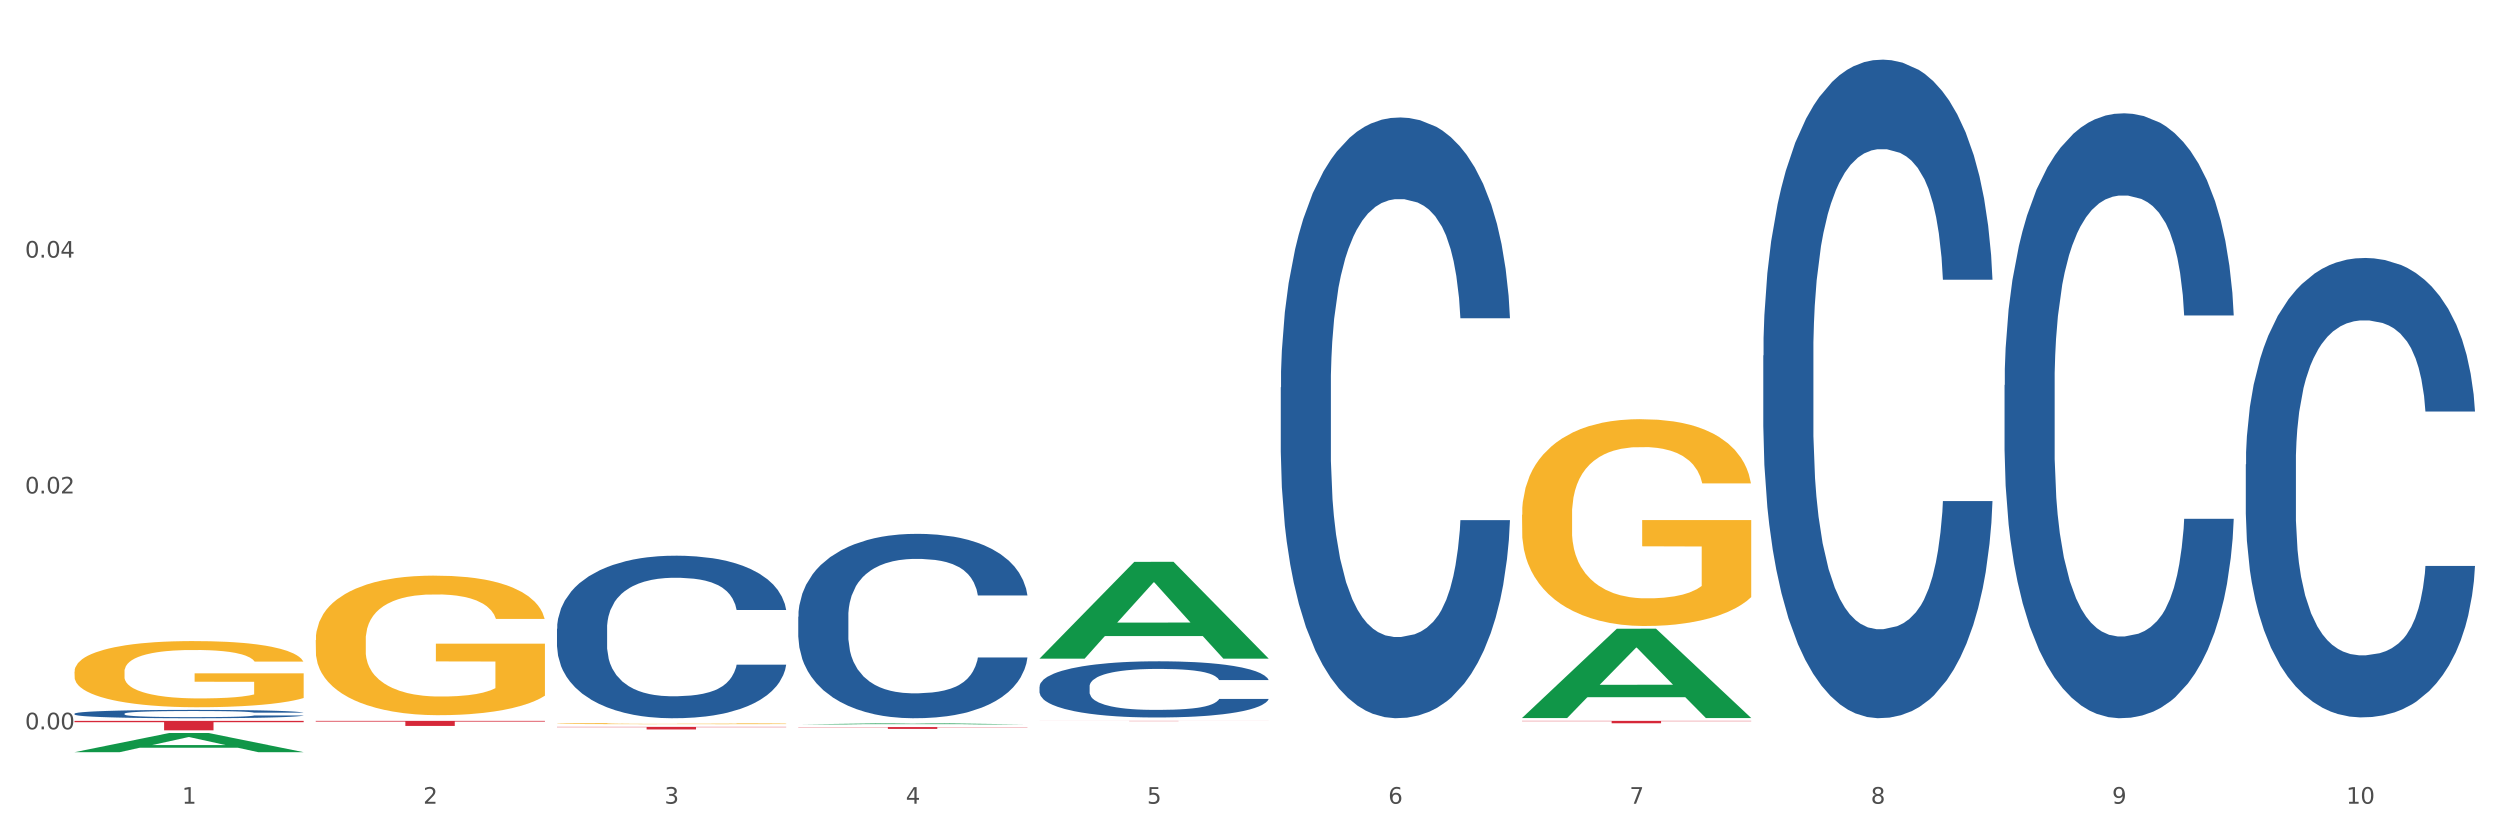 <?xml version="1.0" encoding="utf-8" standalone="no"?>
<!DOCTYPE svg PUBLIC "-//W3C//DTD SVG 1.1//EN"
  "http://www.w3.org/Graphics/SVG/1.1/DTD/svg11.dtd">
<svg xmlns:xlink="http://www.w3.org/1999/xlink" width="1080pt" height="360pt" viewBox="0 0 1080 360" xmlns="http://www.w3.org/2000/svg" version="1.1">
 <rect x="0" y="0" width="1080" height="360" fill="#333333" stroke="none"/>
 <defs>
  <style type="text/css">*{stroke-linejoin: round; stroke-linecap: butt}</style>
 </defs>
 <g id="figure_1">
  <g id="patch_1">
   <path d="M 0 360 
L 1080 360 
L 1080 0 
L 0 0 
z
" style="fill: #ffffff; stroke: #ffffff; stroke-linejoin: miter"/>
  </g>
  <g id="axes_1">
   <g id="matplotlib.axis_1">
    <g id="xtick_1">
     <g id="text_1">
      <!-- 1 -->
      <g style="fill: #4d4d4d" transform="translate(78.627 347.204) scale(0.096 -0.096)">
       <defs>
        <path id="DejaVuSans-31" d="M 794 531 
L 1825 531 
L 1825 4091 
L 703 3866 
L 703 4441 
L 1819 4666 
L 2450 4666 
L 2450 531 
L 3481 531 
L 3481 0 
L 794 0 
L 794 531 
z
" transform="scale(0.016)"/>
       </defs>
       <use xlink:href="#DejaVuSans-31"/>
      </g>
     </g>
    </g>
    <g id="xtick_2">
     <g id="text_2">
      <!-- 2 -->
      <g style="fill: #4d4d4d" transform="translate(182.851 347.204) scale(0.096 -0.096)">
       <defs>
        <path id="DejaVuSans-32" d="M 1228 531 
L 3431 531 
L 3431 0 
L 469 0 
L 469 531 
Q 828 903 1448 1529 
Q 2069 2156 2228 2338 
Q 2531 2678 2651 2914 
Q 2772 3150 2772 3378 
Q 2772 3750 2511 3984 
Q 2250 4219 1831 4219 
Q 1534 4219 1204 4116 
Q 875 4013 500 3803 
L 500 4441 
Q 881 4594 1212 4672 
Q 1544 4750 1819 4750 
Q 2544 4750 2975 4387 
Q 3406 4025 3406 3419 
Q 3406 3131 3298 2873 
Q 3191 2616 2906 2266 
Q 2828 2175 2409 1742 
Q 1991 1309 1228 531 
z
" transform="scale(0.016)"/>
       </defs>
       <use xlink:href="#DejaVuSans-32"/>
      </g>
     </g>
    </g>
    <g id="xtick_3">
     <g id="text_3">
      <!-- 3 -->
      <g style="fill: #4d4d4d" transform="translate(287.074 347.204) scale(0.096 -0.096)">
       <defs>
        <path id="DejaVuSans-33" d="M 2597 2516 
Q 3050 2419 3304 2112 
Q 3559 1806 3559 1356 
Q 3559 666 3084 287 
Q 2609 -91 1734 -91 
Q 1441 -91 1130 -33 
Q 819 25 488 141 
L 488 750 
Q 750 597 1062 519 
Q 1375 441 1716 441 
Q 2309 441 2620 675 
Q 2931 909 2931 1356 
Q 2931 1769 2642 2001 
Q 2353 2234 1838 2234 
L 1294 2234 
L 1294 2753 
L 1863 2753 
Q 2328 2753 2575 2939 
Q 2822 3125 2822 3475 
Q 2822 3834 2567 4026 
Q 2313 4219 1838 4219 
Q 1578 4219 1281 4162 
Q 984 4106 628 3988 
L 628 4550 
Q 988 4650 1302 4700 
Q 1616 4750 1894 4750 
Q 2613 4750 3031 4423 
Q 3450 4097 3450 3541 
Q 3450 3153 3228 2886 
Q 3006 2619 2597 2516 
z
" transform="scale(0.016)"/>
       </defs>
       <use xlink:href="#DejaVuSans-33"/>
      </g>
     </g>
    </g>
    <g id="xtick_4">
     <g id="text_4">
      <!-- 4 -->
      <g style="fill: #4d4d4d" transform="translate(391.298 347.204) scale(0.096 -0.096)">
       <defs>
        <path id="DejaVuSans-34" d="M 2419 4116 
L 825 1625 
L 2419 1625 
L 2419 4116 
z
M 2253 4666 
L 3047 4666 
L 3047 1625 
L 3713 1625 
L 3713 1100 
L 3047 1100 
L 3047 0 
L 2419 0 
L 2419 1100 
L 313 1100 
L 313 1709 
L 2253 4666 
z
" transform="scale(0.016)"/>
       </defs>
       <use xlink:href="#DejaVuSans-34"/>
      </g>
     </g>
    </g>
    <g id="xtick_5">
     <g id="text_5">
      <!-- 5 -->
      <g style="fill: #4d4d4d" transform="translate(495.522 347.204) scale(0.096 -0.096)">
       <defs>
        <path id="DejaVuSans-35" d="M 691 4666 
L 3169 4666 
L 3169 4134 
L 1269 4134 
L 1269 2991 
Q 1406 3038 1543 3061 
Q 1681 3084 1819 3084 
Q 2600 3084 3056 2656 
Q 3513 2228 3513 1497 
Q 3513 744 3044 326 
Q 2575 -91 1722 -91 
Q 1428 -91 1123 -41 
Q 819 9 494 109 
L 494 744 
Q 775 591 1075 516 
Q 1375 441 1709 441 
Q 2250 441 2565 725 
Q 2881 1009 2881 1497 
Q 2881 1984 2565 2268 
Q 2250 2553 1709 2553 
Q 1456 2553 1204 2497 
Q 953 2441 691 2322 
L 691 4666 
z
" transform="scale(0.016)"/>
       </defs>
       <use xlink:href="#DejaVuSans-35"/>
      </g>
     </g>
    </g>
    <g id="xtick_6">
     <g id="text_6">
      <!-- 6 -->
      <g style="fill: #4d4d4d" transform="translate(599.745 347.204) scale(0.096 -0.096)">
       <defs>
        <path id="DejaVuSans-36" d="M 2113 2584 
Q 1688 2584 1439 2293 
Q 1191 2003 1191 1497 
Q 1191 994 1439 701 
Q 1688 409 2113 409 
Q 2538 409 2786 701 
Q 3034 994 3034 1497 
Q 3034 2003 2786 2293 
Q 2538 2584 2113 2584 
z
M 3366 4563 
L 3366 3988 
Q 3128 4100 2886 4159 
Q 2644 4219 2406 4219 
Q 1781 4219 1451 3797 
Q 1122 3375 1075 2522 
Q 1259 2794 1537 2939 
Q 1816 3084 2150 3084 
Q 2853 3084 3261 2657 
Q 3669 2231 3669 1497 
Q 3669 778 3244 343 
Q 2819 -91 2113 -91 
Q 1303 -91 875 529 
Q 447 1150 447 2328 
Q 447 3434 972 4092 
Q 1497 4750 2381 4750 
Q 2619 4750 2861 4703 
Q 3103 4656 3366 4563 
z
" transform="scale(0.016)"/>
       </defs>
       <use xlink:href="#DejaVuSans-36"/>
      </g>
     </g>
    </g>
    <g id="xtick_7">
     <g id="text_7">
      <!-- 7 -->
      <g style="fill: #4d4d4d" transform="translate(703.969 347.204) scale(0.096 -0.096)">
       <defs>
        <path id="DejaVuSans-37" d="M 525 4666 
L 3525 4666 
L 3525 4397 
L 1831 0 
L 1172 0 
L 2766 4134 
L 525 4134 
L 525 4666 
z
" transform="scale(0.016)"/>
       </defs>
       <use xlink:href="#DejaVuSans-37"/>
      </g>
     </g>
    </g>
    <g id="xtick_8">
     <g id="text_8">
      <!-- 8 -->
      <g style="fill: #4d4d4d" transform="translate(808.193 347.204) scale(0.096 -0.096)">
       <defs>
        <path id="DejaVuSans-38" d="M 2034 2216 
Q 1584 2216 1326 1975 
Q 1069 1734 1069 1313 
Q 1069 891 1326 650 
Q 1584 409 2034 409 
Q 2484 409 2743 651 
Q 3003 894 3003 1313 
Q 3003 1734 2745 1975 
Q 2488 2216 2034 2216 
z
M 1403 2484 
Q 997 2584 770 2862 
Q 544 3141 544 3541 
Q 544 4100 942 4425 
Q 1341 4750 2034 4750 
Q 2731 4750 3128 4425 
Q 3525 4100 3525 3541 
Q 3525 3141 3298 2862 
Q 3072 2584 2669 2484 
Q 3125 2378 3379 2068 
Q 3634 1759 3634 1313 
Q 3634 634 3220 271 
Q 2806 -91 2034 -91 
Q 1263 -91 848 271 
Q 434 634 434 1313 
Q 434 1759 690 2068 
Q 947 2378 1403 2484 
z
M 1172 3481 
Q 1172 3119 1398 2916 
Q 1625 2713 2034 2713 
Q 2441 2713 2670 2916 
Q 2900 3119 2900 3481 
Q 2900 3844 2670 4047 
Q 2441 4250 2034 4250 
Q 1625 4250 1398 4047 
Q 1172 3844 1172 3481 
z
" transform="scale(0.016)"/>
       </defs>
       <use xlink:href="#DejaVuSans-38"/>
      </g>
     </g>
    </g>
    <g id="xtick_9">
     <g id="text_9">
      <!-- 9 -->
      <g style="fill: #4d4d4d" transform="translate(912.416 347.204) scale(0.096 -0.096)">
       <defs>
        <path id="DejaVuSans-39" d="M 703 97 
L 703 672 
Q 941 559 1184 500 
Q 1428 441 1663 441 
Q 2288 441 2617 861 
Q 2947 1281 2994 2138 
Q 2813 1869 2534 1725 
Q 2256 1581 1919 1581 
Q 1219 1581 811 2004 
Q 403 2428 403 3163 
Q 403 3881 828 4315 
Q 1253 4750 1959 4750 
Q 2769 4750 3195 4129 
Q 3622 3509 3622 2328 
Q 3622 1225 3098 567 
Q 2575 -91 1691 -91 
Q 1453 -91 1209 -44 
Q 966 3 703 97 
z
M 1959 2075 
Q 2384 2075 2632 2365 
Q 2881 2656 2881 3163 
Q 2881 3666 2632 3958 
Q 2384 4250 1959 4250 
Q 1534 4250 1286 3958 
Q 1038 3666 1038 3163 
Q 1038 2656 1286 2365 
Q 1534 2075 1959 2075 
z
" transform="scale(0.016)"/>
       </defs>
       <use xlink:href="#DejaVuSans-39"/>
      </g>
     </g>
    </g>
    <g id="xtick_10">
     <g id="text_10">
      <!-- 10 -->
      <g style="fill: #4d4d4d" transform="translate(1013.586 347.204) scale(0.096 -0.096)">
       <defs>
        <path id="DejaVuSans-30" d="M 2034 4250 
Q 1547 4250 1301 3770 
Q 1056 3291 1056 2328 
Q 1056 1369 1301 889 
Q 1547 409 2034 409 
Q 2525 409 2770 889 
Q 3016 1369 3016 2328 
Q 3016 3291 2770 3770 
Q 2525 4250 2034 4250 
z
M 2034 4750 
Q 2819 4750 3233 4129 
Q 3647 3509 3647 2328 
Q 3647 1150 3233 529 
Q 2819 -91 2034 -91 
Q 1250 -91 836 529 
Q 422 1150 422 2328 
Q 422 3509 836 4129 
Q 1250 4750 2034 4750 
z
" transform="scale(0.016)"/>
       </defs>
       <use xlink:href="#DejaVuSans-31"/>
       <use xlink:href="#DejaVuSans-30" transform="translate(63.623 0)"/>
      </g>
     </g>
    </g>
    <g id="xtick_11"/>
    <g id="xtick_12"/>
    <g id="xtick_13"/>
    <g id="xtick_14"/>
    <g id="xtick_15"/>
    <g id="xtick_16"/>
    <g id="xtick_17"/>
    <g id="xtick_18"/>
    <g id="xtick_19"/>
   </g>
   <g id="matplotlib.axis_2">
    <g id="ytick_1">
     <g id="text_11">
      <!-- 0.00 -->
      <g style="fill: #4d4d4d" transform="translate(10.8 315.075) scale(0.096 -0.096)">
       <defs>
        <path id="DejaVuSans-2e" d="M 684 794 
L 1344 794 
L 1344 0 
L 684 0 
L 684 794 
z
" transform="scale(0.016)"/>
       </defs>
       <use xlink:href="#DejaVuSans-30"/>
       <use xlink:href="#DejaVuSans-2e" transform="translate(63.623 0)"/>
       <use xlink:href="#DejaVuSans-30" transform="translate(95.41 0)"/>
       <use xlink:href="#DejaVuSans-30" transform="translate(159.033 0)"/>
      </g>
     </g>
    </g>
    <g id="ytick_2">
     <g id="text_12">
      <!-- 0.02 -->
      <g style="fill: #4d4d4d" transform="translate(10.8 213.186) scale(0.096 -0.096)">
       <use xlink:href="#DejaVuSans-30"/>
       <use xlink:href="#DejaVuSans-2e" transform="translate(63.623 0)"/>
       <use xlink:href="#DejaVuSans-30" transform="translate(95.41 0)"/>
       <use xlink:href="#DejaVuSans-32" transform="translate(159.033 0)"/>
      </g>
     </g>
    </g>
    <g id="ytick_3">
     <g id="text_13">
      <!-- 0.04 -->
      <g style="fill: #4d4d4d" transform="translate(10.8 111.297) scale(0.096 -0.096)">
       <use xlink:href="#DejaVuSans-30"/>
       <use xlink:href="#DejaVuSans-2e" transform="translate(63.623 0)"/>
       <use xlink:href="#DejaVuSans-30" transform="translate(95.41 0)"/>
       <use xlink:href="#DejaVuSans-34" transform="translate(159.033 0)"/>
      </g>
     </g>
    </g>
    <g id="ytick_4"/>
    <g id="ytick_5"/>
    <g id="ytick_6"/>
   </g>
   <g id="PolyCollection_1">
    <path d="M 32.175 324.934 
L 32.277 324.926 
L 73.107 316.656 
L 90.051 316.648 
L 131.187 324.95 
L 111.589 324.95 
L 102.709 323.016 
L 60.552 323.016 
L 60.246 323.048 
L 51.671 324.95 
L 32.175 324.95 
L 32.175 324.934 
L 65.86 321.863 
L 97.401 321.855 
L 81.783 318.418 
L 81.579 318.402 
L 81.375 318.425 
L 65.758 321.855 
L 65.86 321.863 
L 32.175 324.934 
z
" clip-path="url(#p3a2994f475)" style="fill: #109648"/>
    <path d="M 657.517 311.427 
L 756.529 311.427 
L 756.529 311.569 
L 717.581 311.57 
L 717.581 312.446 
L 696.23 312.446 
L 696.23 311.57 
L 657.517 311.569 
L 657.517 311.428 
L 657.517 311.427 
z
" clip-path="url(#p3a2994f475)" style="fill: #d62839"/>
    <path d="M 449.069 311.427 
L 548.082 311.427 
L 548.082 311.442 
L 509.134 311.442 
L 509.134 311.533 
L 487.783 311.533 
L 487.783 311.442 
L 449.069 311.442 
L 449.069 311.428 
L 449.069 311.427 
z
" clip-path="url(#p3a2994f475)" style="fill: #d62839"/>
    <path d="M 344.846 314.095 
L 443.858 314.095 
L 443.858 314.205 
L 404.91 314.205 
L 404.91 314.885 
L 383.559 314.885 
L 383.559 314.205 
L 344.846 314.205 
L 344.846 314.096 
L 344.846 314.095 
z
" clip-path="url(#p3a2994f475)" style="fill: #d62839"/>
    <path d="M 240.622 313.993 
L 339.635 313.993 
L 339.635 314.152 
L 300.687 314.153 
L 300.687 315.138 
L 279.336 315.138 
L 279.336 314.153 
L 240.622 314.152 
L 240.622 313.994 
L 240.622 313.993 
z
" clip-path="url(#p3a2994f475)" style="fill: #d62839"/>
    <path d="M 136.399 311.427 
L 235.411 311.427 
L 235.411 311.732 
L 196.463 311.734 
L 196.463 313.617 
L 175.112 313.617 
L 175.112 311.734 
L 136.399 311.732 
L 136.399 311.43 
L 136.399 311.427 
z
" clip-path="url(#p3a2994f475)" style="fill: #d62839"/>
    <path d="M 32.175 311.427 
L 131.187 311.427 
L 131.187 311.994 
L 92.239 311.998 
L 92.239 315.506 
L 70.888 315.506 
L 70.888 311.998 
L 32.175 311.994 
L 32.175 311.431 
L 32.175 311.427 
z
" clip-path="url(#p3a2994f475)" style="fill: #d62839"/>
    <path d="M 865.964 166.367 
L 866.081 166.128 
L 866.081 159.446 
L 866.432 150.376 
L 867.719 133.67 
L 869.358 121.021 
L 872.167 106.223 
L 873.688 100.018 
L 875.678 93.097 
L 879.774 81.88 
L 884.456 72.333 
L 887.733 67.082 
L 890.19 63.741 
L 895.691 57.774 
L 898.851 55.149 
L 902.128 53.001 
L 904.937 51.569 
L 909.618 49.898 
L 913.364 49.182 
L 917.694 48.944 
L 921.322 49.182 
L 926.12 50.137 
L 933.143 53.001 
L 935.834 54.672 
L 939.463 57.536 
L 943.208 61.354 
L 946.251 65.173 
L 949.762 70.662 
L 953.39 77.822 
L 956.901 86.892 
L 959.359 95.245 
L 961.348 104.075 
L 963.104 114.815 
L 964.391 126.51 
L 964.976 136.295 
L 943.559 136.295 
L 942.974 127.465 
L 941.803 117.918 
L 940.633 111.474 
L 939.346 106.223 
L 937.356 100.257 
L 935.6 96.438 
L 932.674 91.903 
L 929.983 89.039 
L 927.759 87.369 
L 925.067 85.937 
L 919.332 84.505 
L 915.236 84.505 
L 912.661 84.982 
L 909.501 86.176 
L 906.81 87.846 
L 903.65 90.71 
L 901.192 93.813 
L 898.734 97.87 
L 897.33 100.734 
L 895.223 105.985 
L 893.819 110.281 
L 891.946 117.679 
L 890.893 122.93 
L 889.02 136.534 
L 888.201 146.558 
L 887.85 153.479 
L 887.616 161.116 
L 887.616 198.348 
L 888.318 215.055 
L 888.903 222.215 
L 889.839 230.329 
L 891.595 240.83 
L 894.17 251.093 
L 896.861 258.492 
L 899.085 263.026 
L 901.192 266.368 
L 903.298 268.993 
L 905.873 271.38 
L 907.98 272.812 
L 911.14 274.244 
L 914.885 274.96 
L 917.811 274.96 
L 923.78 273.766 
L 926.472 272.573 
L 929.046 270.902 
L 931.855 268.277 
L 934.079 265.413 
L 935.366 263.265 
L 937.473 258.73 
L 939.111 253.957 
L 940.516 248.468 
L 941.452 243.694 
L 942.505 236.534 
L 943.325 228.42 
L 943.559 224.124 
L 964.976 224.124 
L 964.508 232.716 
L 963.689 241.069 
L 962.05 252.286 
L 960.763 258.73 
L 958.773 266.606 
L 956.667 273.289 
L 953.741 280.688 
L 951.049 286.177 
L 948.24 290.95 
L 945.197 295.246 
L 939.697 301.213 
L 937.707 302.883 
L 933.494 305.747 
L 930.217 307.418 
L 925.418 309.089 
L 920.503 310.043 
L 915.353 310.282 
L 910.789 309.805 
L 905.756 308.373 
L 902.596 306.941 
L 899.085 304.793 
L 894.989 301.451 
L 891.127 297.394 
L 887.499 292.621 
L 884.105 287.131 
L 880.945 280.926 
L 876.848 270.664 
L 873.805 260.64 
L 871.582 251.332 
L 870.06 243.456 
L 868.539 233.432 
L 867.719 226.511 
L 866.432 209.804 
L 865.964 194.291 
L 865.964 166.367 
z
" clip-path="url(#p3a2994f475)" style="fill: #255c99"/>
    <path d="M 761.74 153.594 
L 761.857 153.335 
L 761.857 146.059 
L 762.208 136.186 
L 763.496 117.998 
L 765.134 104.227 
L 767.943 88.118 
L 769.465 81.363 
L 771.454 73.828 
L 775.551 61.616 
L 780.232 51.223 
L 783.509 45.506 
L 785.967 41.869 
L 791.467 35.373 
L 794.627 32.515 
L 797.904 30.177 
L 800.713 28.618 
L 805.395 26.799 
L 809.14 26.019 
L 813.47 25.759 
L 817.098 26.019 
L 821.897 27.059 
L 828.919 30.177 
L 831.611 31.995 
L 835.239 35.113 
L 838.984 39.271 
L 842.027 43.428 
L 845.538 49.404 
L 849.166 57.199 
L 852.677 67.072 
L 855.135 76.166 
L 857.125 85.78 
L 858.88 97.472 
L 860.168 110.203 
L 860.753 120.856 
L 839.335 120.856 
L 838.75 111.243 
L 837.58 100.85 
L 836.409 93.834 
L 835.122 88.118 
L 833.132 81.622 
L 831.377 77.465 
L 828.451 72.528 
L 825.759 69.41 
L 823.535 67.592 
L 820.843 66.033 
L 815.109 64.474 
L 811.012 64.474 
L 808.438 64.993 
L 805.278 66.293 
L 802.586 68.111 
L 799.426 71.229 
L 796.968 74.607 
L 794.51 79.024 
L 793.106 82.142 
L 790.999 87.858 
L 789.595 92.535 
L 787.722 100.59 
L 786.669 106.306 
L 784.796 121.116 
L 783.977 132.029 
L 783.626 139.564 
L 783.392 147.878 
L 783.392 188.411 
L 784.094 206.599 
L 784.679 214.394 
L 785.616 223.228 
L 787.371 234.661 
L 789.946 245.833 
L 792.638 253.888 
L 794.862 258.824 
L 796.968 262.462 
L 799.075 265.32 
L 801.65 267.918 
L 803.756 269.477 
L 806.916 271.036 
L 810.661 271.816 
L 813.587 271.816 
L 819.556 270.517 
L 822.248 269.218 
L 824.823 267.399 
L 827.632 264.541 
L 829.855 261.423 
L 831.143 259.084 
L 833.249 254.148 
L 834.888 248.951 
L 836.292 242.975 
L 837.229 237.778 
L 838.282 229.984 
L 839.101 221.15 
L 839.335 216.473 
L 860.753 216.473 
L 860.285 225.826 
L 859.465 234.92 
L 857.827 247.132 
L 856.539 254.148 
L 854.55 262.722 
L 852.443 269.997 
L 849.517 278.052 
L 846.825 284.028 
L 844.017 289.224 
L 840.974 293.901 
L 835.473 300.397 
L 833.483 302.216 
L 829.27 305.333 
L 825.993 307.152 
L 821.195 308.971 
L 816.279 310.01 
L 811.13 310.27 
L 806.565 309.751 
L 801.533 308.192 
L 798.373 306.633 
L 794.862 304.294 
L 790.765 300.657 
L 786.903 296.24 
L 783.275 291.043 
L 779.881 285.067 
L 776.721 278.311 
L 772.625 267.139 
L 769.582 256.226 
L 767.358 246.093 
L 765.837 237.519 
L 764.315 226.606 
L 763.496 219.071 
L 762.208 200.883 
L 761.74 183.994 
L 761.74 153.594 
z
" clip-path="url(#p3a2994f475)" style="fill: #255c99"/>
    <path d="M 553.293 167.353 
L 553.41 167.116 
L 553.41 160.48 
L 553.761 151.473 
L 555.049 134.882 
L 556.687 122.32 
L 559.496 107.625 
L 561.017 101.463 
L 563.007 94.589 
L 567.103 83.449 
L 571.785 73.969 
L 575.062 68.754 
L 577.52 65.436 
L 583.02 59.511 
L 586.18 56.903 
L 589.457 54.77 
L 592.266 53.348 
L 596.948 51.689 
L 600.693 50.978 
L 605.023 50.741 
L 608.651 50.978 
L 613.45 51.926 
L 620.472 54.77 
L 623.164 56.429 
L 626.792 59.273 
L 630.537 63.066 
L 633.58 66.858 
L 637.091 72.309 
L 640.719 79.42 
L 644.23 88.427 
L 646.688 96.722 
L 648.677 105.492 
L 650.433 116.158 
L 651.72 127.771 
L 652.306 137.489 
L 630.888 137.489 
L 630.303 128.719 
L 629.132 119.239 
L 627.962 112.839 
L 626.675 107.625 
L 624.685 101.7 
L 622.929 97.907 
L 620.004 93.404 
L 617.312 90.56 
L 615.088 88.901 
L 612.396 87.479 
L 606.661 86.056 
L 602.565 86.056 
L 599.99 86.53 
L 596.83 87.716 
L 594.139 89.375 
L 590.979 92.219 
L 588.521 95.3 
L 586.063 99.329 
L 584.659 102.174 
L 582.552 107.388 
L 581.148 111.654 
L 579.275 119.002 
L 578.222 124.216 
L 576.349 137.726 
L 575.53 147.681 
L 575.179 154.554 
L 574.945 162.139 
L 574.945 199.114 
L 575.647 215.705 
L 576.232 222.815 
L 577.168 230.874 
L 578.924 241.303 
L 581.499 251.494 
L 584.191 258.842 
L 586.414 263.345 
L 588.521 266.663 
L 590.628 269.271 
L 593.202 271.641 
L 595.309 273.063 
L 598.469 274.485 
L 602.214 275.196 
L 605.14 275.196 
L 611.109 274.011 
L 613.801 272.826 
L 616.375 271.167 
L 619.184 268.56 
L 621.408 265.715 
L 622.695 263.582 
L 624.802 259.079 
L 626.441 254.338 
L 627.845 248.887 
L 628.781 244.147 
L 629.835 237.036 
L 630.654 228.978 
L 630.888 224.711 
L 652.306 224.711 
L 651.837 233.244 
L 651.018 241.54 
L 649.38 252.679 
L 648.092 259.079 
L 646.103 266.9 
L 643.996 273.537 
L 641.07 280.884 
L 638.378 286.336 
L 635.569 291.076 
L 632.526 295.342 
L 627.026 301.268 
L 625.036 302.927 
L 620.823 305.771 
L 617.546 307.43 
L 612.747 309.089 
L 607.832 310.037 
L 602.682 310.275 
L 598.118 309.8 
L 593.085 308.378 
L 589.925 306.956 
L 586.414 304.823 
L 582.318 301.505 
L 578.456 297.476 
L 574.828 292.735 
L 571.434 287.284 
L 568.274 281.121 
L 564.177 270.93 
L 561.135 260.975 
L 558.911 251.731 
L 557.389 243.91 
L 555.868 233.955 
L 555.049 227.082 
L 553.761 210.49 
L 553.293 195.084 
L 553.293 167.353 
z
" clip-path="url(#p3a2994f475)" style="fill: #255c99"/>
    <path d="M 970.188 200.621 
L 970.305 200.439 
L 970.305 195.364 
L 970.656 188.476 
L 971.943 175.787 
L 973.582 166.18 
L 976.39 154.942 
L 977.912 150.229 
L 979.902 144.972 
L 983.998 136.452 
L 988.679 129.202 
L 991.956 125.214 
L 994.414 122.676 
L 999.915 118.145 
L 1003.075 116.151 
L 1006.352 114.519 
L 1009.161 113.432 
L 1013.842 112.163 
L 1017.587 111.619 
L 1021.917 111.438 
L 1025.546 111.619 
L 1030.344 112.344 
L 1037.366 114.519 
L 1040.058 115.788 
L 1043.686 117.963 
L 1047.431 120.864 
L 1050.474 123.764 
L 1053.985 127.933 
L 1057.613 133.371 
L 1061.125 140.259 
L 1063.582 146.603 
L 1065.572 153.31 
L 1067.327 161.467 
L 1068.615 170.349 
L 1069.2 177.781 
L 1047.782 177.781 
L 1047.197 171.074 
L 1046.027 163.824 
L 1044.857 158.929 
L 1043.569 154.942 
L 1041.58 150.41 
L 1039.824 147.51 
L 1036.898 144.066 
L 1034.206 141.89 
L 1031.983 140.622 
L 1029.291 139.534 
L 1023.556 138.446 
L 1019.46 138.446 
L 1016.885 138.809 
L 1013.725 139.715 
L 1011.033 140.984 
L 1007.873 143.159 
L 1005.415 145.516 
L 1002.958 148.597 
L 1001.553 150.772 
L 999.447 154.76 
L 998.042 158.023 
L 996.17 163.642 
L 995.116 167.63 
L 993.244 177.962 
L 992.424 185.576 
L 992.073 190.832 
L 991.839 196.633 
L 991.839 224.91 
L 992.541 237.599 
L 993.127 243.037 
L 994.063 249.2 
L 995.818 257.176 
L 998.393 264.97 
L 1001.085 270.589 
L 1003.309 274.033 
L 1005.415 276.571 
L 1007.522 278.565 
L 1010.097 280.378 
L 1012.203 281.465 
L 1015.363 282.553 
L 1019.109 283.097 
L 1022.035 283.097 
L 1028.003 282.19 
L 1030.695 281.284 
L 1033.27 280.015 
L 1036.079 278.021 
L 1038.303 275.846 
L 1039.59 274.215 
L 1041.697 270.771 
L 1043.335 267.145 
L 1044.739 262.976 
L 1045.676 259.351 
L 1046.729 253.913 
L 1047.548 247.75 
L 1047.782 244.487 
L 1069.2 244.487 
L 1068.732 251.013 
L 1067.913 257.357 
L 1066.274 265.876 
L 1064.987 270.771 
L 1062.997 276.752 
L 1060.89 281.828 
L 1057.965 287.447 
L 1055.273 291.616 
L 1052.464 295.242 
L 1049.421 298.504 
L 1043.92 303.036 
L 1041.931 304.305 
L 1037.717 306.48 
L 1034.44 307.749 
L 1029.642 309.018 
L 1024.726 309.743 
L 1019.577 309.924 
L 1015.012 309.562 
L 1009.98 308.474 
L 1006.82 307.386 
L 1003.309 305.755 
L 999.212 303.217 
L 995.35 300.136 
L 991.722 296.51 
L 988.328 292.341 
L 985.168 287.628 
L 981.072 279.834 
L 978.029 272.221 
L 975.805 265.151 
L 974.284 259.17 
L 972.762 251.556 
L 971.943 246.3 
L 970.656 233.611 
L 970.188 221.829 
L 970.188 200.621 
z
" clip-path="url(#p3a2994f475)" style="fill: #255c99"/>
    <path d="M 240.622 312.603 
L 240.739 312.603 
L 240.739 312.588 
L 240.973 312.575 
L 242.142 312.543 
L 243.895 312.517 
L 245.181 312.503 
L 246.467 312.492 
L 247.987 312.481 
L 249.857 312.469 
L 253.247 312.452 
L 255.351 312.443 
L 257.923 312.434 
L 262.599 312.42 
L 265.989 312.413 
L 269.496 312.406 
L 275.224 312.399 
L 278.965 312.395 
L 282.939 312.393 
L 287.732 312.391 
L 291.356 312.391 
L 299.305 312.392 
L 306.085 312.396 
L 309.358 312.399 
L 313.566 312.404 
L 315.788 312.407 
L 319.411 312.414 
L 323.152 312.423 
L 325.724 312.43 
L 329.581 312.444 
L 332.504 312.459 
L 335.193 312.476 
L 336.595 312.489 
L 337.647 312.5 
L 338.583 312.513 
L 339.518 312.533 
L 318.476 312.533 
L 317.658 312.519 
L 316.372 312.505 
L 314.502 312.491 
L 312.865 312.483 
L 310.06 312.473 
L 307.488 312.466 
L 304.799 312.461 
L 301.526 312.457 
L 298.954 312.455 
L 295.33 312.453 
L 288.2 312.453 
L 283.407 312.457 
L 280.134 312.461 
L 278.03 312.465 
L 276.159 312.469 
L 274.055 312.475 
L 271.6 312.483 
L 269.847 312.491 
L 268.093 312.502 
L 266.69 312.512 
L 265.405 312.523 
L 264.352 312.536 
L 263.534 312.549 
L 262.833 312.565 
L 262.248 312.591 
L 262.248 312.649 
L 262.482 312.662 
L 263.067 312.679 
L 263.768 312.692 
L 264.937 312.708 
L 265.989 312.718 
L 267.976 312.733 
L 270.197 312.746 
L 271.951 312.754 
L 273.704 312.761 
L 276.744 312.77 
L 280.134 312.777 
L 283.056 312.782 
L 287.031 312.786 
L 289.719 312.788 
L 292.057 312.789 
L 297.785 312.789 
L 301.877 312.788 
L 306.436 312.785 
L 309.943 312.781 
L 312.865 312.776 
L 316.138 312.769 
L 318.242 312.761 
L 318.242 312.674 
L 292.525 312.673 
L 292.525 312.615 
L 339.635 312.615 
L 339.635 312.786 
L 337.647 312.795 
L 335.426 312.803 
L 333.088 312.81 
L 329.581 312.819 
L 325.373 312.827 
L 321.632 312.833 
L 317.658 312.838 
L 312.982 312.843 
L 306.903 312.847 
L 303.163 312.849 
L 298.487 312.85 
L 292.992 312.851 
L 288.2 312.85 
L 283.524 312.848 
L 278.614 312.844 
L 273.821 312.838 
L 270.197 312.833 
L 266.574 312.826 
L 262.716 312.817 
L 259.677 312.809 
L 257.339 312.801 
L 254.767 312.792 
L 251.961 312.779 
L 249.857 312.768 
L 247.987 312.756 
L 246 312.741 
L 244.597 312.728 
L 243.194 312.712 
L 242.376 312.699 
L 241.441 312.68 
L 240.739 312.654 
L 240.622 312.603 
z
" clip-path="url(#p3a2994f475)" style="fill: #f7b32b"/>
    <path d="M 344.846 312.951 
L 344.948 312.951 
L 385.778 312.424 
L 402.722 312.424 
L 443.858 312.952 
L 424.26 312.952 
L 415.379 312.829 
L 373.223 312.829 
L 372.916 312.831 
L 364.342 312.952 
L 344.846 312.952 
L 344.846 312.951 
L 378.53 312.756 
L 410.072 312.755 
L 394.454 312.537 
L 394.25 312.536 
L 394.046 312.537 
L 378.428 312.755 
L 378.53 312.756 
L 344.846 312.951 
z
" clip-path="url(#p3a2994f475)" style="fill: #109648"/>
    <path d="M 449.069 284.457 
L 449.172 284.418 
L 490.001 242.728 
L 506.946 242.689 
L 548.082 284.536 
L 528.484 284.536 
L 519.603 274.791 
L 477.446 274.791 
L 477.14 274.948 
L 468.566 284.536 
L 449.069 284.536 
L 449.069 284.457 
L 482.754 268.976 
L 514.295 268.937 
L 498.678 251.608 
L 498.474 251.53 
L 498.269 251.648 
L 482.652 268.937 
L 482.754 268.976 
L 449.069 284.457 
z
" clip-path="url(#p3a2994f475)" style="fill: #109648"/>
    <path d="M 657.517 310.122 
L 657.619 310.085 
L 698.449 271.62 
L 715.393 271.584 
L 756.529 310.194 
L 736.931 310.194 
L 728.05 301.203 
L 685.893 301.203 
L 685.587 301.348 
L 677.013 310.194 
L 657.517 310.194 
L 657.517 310.122 
L 691.201 295.838 
L 722.742 295.802 
L 707.125 279.814 
L 706.921 279.741 
L 706.717 279.85 
L 691.099 295.802 
L 691.201 295.838 
L 657.517 310.122 
z
" clip-path="url(#p3a2994f475)" style="fill: #109648"/>
    <path d="M 32.175 308.297 
L 32.292 308.293 
L 32.292 308.201 
L 32.643 308.076 
L 33.931 307.845 
L 35.569 307.67 
L 38.378 307.466 
L 39.899 307.38 
L 41.889 307.285 
L 45.985 307.13 
L 50.667 306.998 
L 53.944 306.925 
L 56.401 306.879 
L 61.902 306.797 
L 65.062 306.76 
L 68.339 306.731 
L 71.148 306.711 
L 75.829 306.688 
L 79.575 306.678 
L 83.905 306.675 
L 87.533 306.678 
L 92.331 306.691 
L 99.354 306.731 
L 102.045 306.754 
L 105.674 306.793 
L 109.419 306.846 
L 112.462 306.899 
L 115.973 306.975 
L 119.601 307.074 
L 123.112 307.199 
L 125.57 307.314 
L 127.559 307.436 
L 129.315 307.585 
L 130.602 307.746 
L 131.187 307.881 
L 109.77 307.881 
L 109.185 307.759 
L 108.014 307.627 
L 106.844 307.538 
L 105.557 307.466 
L 103.567 307.384 
L 101.811 307.331 
L 98.886 307.268 
L 96.194 307.229 
L 93.97 307.205 
L 91.278 307.186 
L 85.543 307.166 
L 81.447 307.166 
L 78.872 307.173 
L 75.712 307.189 
L 73.021 307.212 
L 69.861 307.252 
L 67.403 307.294 
L 64.945 307.351 
L 63.541 307.39 
L 61.434 307.463 
L 60.03 307.522 
L 58.157 307.624 
L 57.104 307.697 
L 55.231 307.885 
L 54.412 308.023 
L 54.061 308.119 
L 53.827 308.224 
L 53.827 308.739 
L 54.529 308.969 
L 55.114 309.068 
L 56.05 309.18 
L 57.806 309.325 
L 60.381 309.467 
L 63.072 309.569 
L 65.296 309.632 
L 67.403 309.678 
L 69.509 309.714 
L 72.084 309.747 
L 74.191 309.767 
L 77.351 309.787 
L 81.096 309.797 
L 84.022 309.797 
L 89.991 309.78 
L 92.683 309.764 
L 95.257 309.741 
L 98.066 309.705 
L 100.29 309.665 
L 101.577 309.635 
L 103.684 309.573 
L 105.322 309.507 
L 106.727 309.431 
L 107.663 309.365 
L 108.717 309.266 
L 109.536 309.154 
L 109.77 309.095 
L 131.187 309.095 
L 130.719 309.213 
L 129.9 309.329 
L 128.262 309.484 
L 126.974 309.573 
L 124.985 309.681 
L 122.878 309.774 
L 119.952 309.876 
L 117.26 309.952 
L 114.451 310.018 
L 111.408 310.077 
L 105.908 310.16 
L 103.918 310.183 
L 99.705 310.222 
L 96.428 310.245 
L 91.629 310.268 
L 86.714 310.282 
L 81.564 310.285 
L 77 310.278 
L 71.967 310.258 
L 68.807 310.239 
L 65.296 310.209 
L 61.2 310.163 
L 57.338 310.107 
L 53.71 310.041 
L 50.316 309.965 
L 47.156 309.879 
L 43.059 309.738 
L 40.016 309.599 
L 37.793 309.47 
L 36.271 309.362 
L 34.75 309.223 
L 33.931 309.128 
L 32.643 308.897 
L 32.175 308.683 
L 32.175 308.297 
z
" clip-path="url(#p3a2994f475)" style="fill: #255c99"/>
    <path d="M 657.517 222.372 
L 657.634 222.291 
L 657.634 219.353 
L 657.867 216.823 
L 659.036 210.702 
L 660.79 205.642 
L 662.076 202.949 
L 663.362 200.745 
L 664.881 198.542 
L 666.752 196.257 
L 670.142 192.911 
L 672.246 191.197 
L 674.818 189.401 
L 679.493 186.79 
L 682.884 185.321 
L 686.39 184.097 
L 692.118 182.628 
L 695.859 181.975 
L 699.834 181.485 
L 704.627 181.159 
L 708.25 181.077 
L 716.199 181.322 
L 722.979 182.056 
L 726.253 182.628 
L 730.461 183.607 
L 732.682 184.26 
L 736.306 185.566 
L 740.047 187.28 
L 742.618 188.749 
L 746.476 191.523 
L 749.398 194.298 
L 752.087 197.726 
L 753.49 200.092 
L 754.542 202.296 
L 755.477 204.826 
L 756.412 208.825 
L 735.371 208.825 
L 734.552 205.969 
L 733.266 203.275 
L 731.396 200.664 
L 729.76 199.032 
L 726.954 196.991 
L 724.382 195.685 
L 721.694 194.706 
L 718.42 193.89 
L 715.849 193.482 
L 712.225 193.156 
L 705.094 193.237 
L 700.301 193.89 
L 697.028 194.706 
L 694.924 195.441 
L 693.054 196.257 
L 690.949 197.399 
L 688.495 199.113 
L 686.741 200.664 
L 684.988 202.622 
L 683.585 204.581 
L 682.299 206.866 
L 681.247 209.315 
L 680.429 211.845 
L 679.727 214.946 
L 679.143 220.087 
L 679.143 231.268 
L 679.377 233.798 
L 679.961 237.144 
L 680.662 239.674 
L 681.831 242.694 
L 682.884 244.734 
L 684.871 247.672 
L 687.092 250.12 
L 688.845 251.671 
L 690.599 252.977 
L 693.638 254.772 
L 697.028 256.241 
L 699.951 257.139 
L 703.925 257.955 
L 706.614 258.281 
L 708.952 258.445 
L 714.68 258.445 
L 718.771 258.2 
L 723.33 257.628 
L 726.837 256.894 
L 729.76 255.996 
L 733.033 254.527 
L 735.137 253.14 
L 735.137 236.083 
L 709.419 236.001 
L 709.419 224.657 
L 756.529 224.657 
L 756.529 257.955 
L 754.542 259.669 
L 752.321 261.219 
L 749.983 262.607 
L 746.476 264.321 
L 742.268 265.953 
L 738.527 267.095 
L 734.552 268.075 
L 729.876 268.972 
L 723.798 269.789 
L 720.057 270.115 
L 715.381 270.36 
L 709.887 270.441 
L 705.094 270.278 
L 700.418 269.87 
L 695.508 269.136 
L 690.716 268.075 
L 687.092 267.014 
L 683.468 265.708 
L 679.61 263.994 
L 676.571 262.362 
L 674.233 260.893 
L 671.661 259.016 
L 668.856 256.568 
L 666.752 254.364 
L 664.881 252.079 
L 662.894 249.141 
L 661.491 246.611 
L 660.088 243.428 
L 659.27 241.061 
L 658.335 237.389 
L 657.634 232.247 
L 657.517 222.372 
z
" clip-path="url(#p3a2994f475)" style="fill: #f7b32b"/>
    <path d="M 344.846 266.412 
L 344.963 266.34 
L 344.963 264.302 
L 345.314 261.538 
L 346.601 256.445 
L 348.24 252.589 
L 351.049 248.078 
L 352.57 246.186 
L 354.56 244.076 
L 358.656 240.657 
L 363.338 237.746 
L 366.615 236.146 
L 369.072 235.127 
L 374.573 233.308 
L 377.733 232.508 
L 381.01 231.853 
L 383.819 231.416 
L 388.5 230.907 
L 392.245 230.689 
L 396.576 230.616 
L 400.204 230.689 
L 405.002 230.98 
L 412.025 231.853 
L 414.716 232.362 
L 418.344 233.235 
L 422.09 234.399 
L 425.133 235.564 
L 428.644 237.237 
L 432.272 239.42 
L 435.783 242.184 
L 438.241 244.731 
L 440.23 247.423 
L 441.986 250.697 
L 443.273 254.262 
L 443.858 257.245 
L 422.441 257.245 
L 421.856 254.553 
L 420.685 251.643 
L 419.515 249.678 
L 418.227 248.078 
L 416.238 246.259 
L 414.482 245.095 
L 411.556 243.712 
L 408.865 242.839 
L 406.641 242.33 
L 403.949 241.893 
L 398.214 241.457 
L 394.118 241.457 
L 391.543 241.602 
L 388.383 241.966 
L 385.691 242.475 
L 382.531 243.349 
L 380.074 244.294 
L 377.616 245.531 
L 376.211 246.404 
L 374.105 248.005 
L 372.7 249.315 
L 370.828 251.57 
L 369.775 253.171 
L 367.902 257.318 
L 367.083 260.374 
L 366.732 262.484 
L 366.498 264.812 
L 366.498 276.162 
L 367.2 281.255 
L 367.785 283.438 
L 368.721 285.911 
L 370.477 289.113 
L 373.052 292.241 
L 375.743 294.497 
L 377.967 295.879 
L 380.074 296.898 
L 382.18 297.698 
L 384.755 298.425 
L 386.862 298.862 
L 390.022 299.299 
L 393.767 299.517 
L 396.693 299.517 
L 402.662 299.153 
L 405.353 298.789 
L 407.928 298.28 
L 410.737 297.48 
L 412.961 296.607 
L 414.248 295.952 
L 416.355 294.569 
L 417.993 293.114 
L 419.398 291.441 
L 420.334 289.986 
L 421.387 287.803 
L 422.207 285.329 
L 422.441 284.02 
L 443.858 284.02 
L 443.39 286.639 
L 442.571 289.185 
L 440.932 292.605 
L 439.645 294.569 
L 437.655 296.97 
L 435.549 299.008 
L 432.623 301.263 
L 429.931 302.936 
L 427.122 304.392 
L 424.079 305.701 
L 418.579 307.52 
L 416.589 308.029 
L 412.376 308.902 
L 409.099 309.412 
L 404.3 309.921 
L 399.385 310.212 
L 394.235 310.285 
L 389.671 310.139 
L 384.638 309.703 
L 381.478 309.266 
L 377.967 308.611 
L 373.871 307.593 
L 370.009 306.356 
L 366.38 304.901 
L 362.986 303.227 
L 359.826 301.336 
L 355.73 298.207 
L 352.687 295.151 
L 350.464 292.314 
L 348.942 289.913 
L 347.421 286.857 
L 346.601 284.747 
L 345.314 279.654 
L 344.846 274.925 
L 344.846 266.412 
z
" clip-path="url(#p3a2994f475)" style="fill: #255c99"/>
    <path d="M 240.622 271.611 
L 240.739 271.547 
L 240.739 269.751 
L 241.09 267.314 
L 242.378 262.824 
L 244.016 259.425 
L 246.825 255.449 
L 248.347 253.781 
L 250.336 251.921 
L 254.432 248.907 
L 259.114 246.342 
L 262.391 244.931 
L 264.849 244.033 
L 270.349 242.429 
L 273.509 241.724 
L 276.786 241.147 
L 279.595 240.762 
L 284.277 240.313 
L 288.022 240.12 
L 292.352 240.056 
L 295.98 240.12 
L 300.779 240.377 
L 307.801 241.147 
L 310.493 241.595 
L 314.121 242.365 
L 317.866 243.391 
L 320.909 244.417 
L 324.42 245.893 
L 328.048 247.817 
L 331.559 250.254 
L 334.017 252.499 
L 336.007 254.872 
L 337.762 257.758 
L 339.049 260.9 
L 339.635 263.53 
L 318.217 263.53 
L 317.632 261.157 
L 316.462 258.591 
L 315.291 256.86 
L 314.004 255.449 
L 312.014 253.845 
L 310.259 252.819 
L 307.333 251.601 
L 304.641 250.831 
L 302.417 250.382 
L 299.725 249.997 
L 293.991 249.612 
L 289.894 249.612 
L 287.32 249.741 
L 284.16 250.061 
L 281.468 250.51 
L 278.308 251.28 
L 275.85 252.114 
L 273.392 253.204 
L 271.988 253.974 
L 269.881 255.385 
L 268.477 256.539 
L 266.604 258.527 
L 265.551 259.938 
L 263.678 263.594 
L 262.859 266.288 
L 262.508 268.148 
L 262.274 270.2 
L 262.274 280.205 
L 262.976 284.695 
L 263.561 286.619 
L 264.498 288.799 
L 266.253 291.621 
L 268.828 294.379 
L 271.52 296.367 
L 273.743 297.586 
L 275.85 298.484 
L 277.957 299.189 
L 280.532 299.831 
L 282.638 300.216 
L 285.798 300.6 
L 289.543 300.793 
L 292.469 300.793 
L 298.438 300.472 
L 301.13 300.151 
L 303.705 299.702 
L 306.513 298.997 
L 308.737 298.227 
L 310.025 297.65 
L 312.131 296.432 
L 313.77 295.149 
L 315.174 293.674 
L 316.11 292.391 
L 317.164 290.467 
L 317.983 288.286 
L 318.217 287.132 
L 339.635 287.132 
L 339.167 289.441 
L 338.347 291.685 
L 336.709 294.7 
L 335.421 296.432 
L 333.432 298.548 
L 331.325 300.344 
L 328.399 302.332 
L 325.707 303.807 
L 322.899 305.09 
L 319.856 306.244 
L 314.355 307.848 
L 312.365 308.297 
L 308.152 309.066 
L 304.875 309.515 
L 300.077 309.964 
L 295.161 310.221 
L 290.011 310.285 
L 285.447 310.157 
L 280.414 309.772 
L 277.254 309.387 
L 273.743 308.81 
L 269.647 307.912 
L 265.785 306.821 
L 262.157 305.539 
L 258.763 304.064 
L 255.603 302.396 
L 251.507 299.638 
L 248.464 296.945 
L 246.24 294.443 
L 244.718 292.327 
L 243.197 289.633 
L 242.378 287.773 
L 241.09 283.284 
L 240.622 279.115 
L 240.622 271.611 
z
" clip-path="url(#p3a2994f475)" style="fill: #255c99"/>
    <path d="M 449.069 296.587 
L 449.187 296.565 
L 449.187 295.944 
L 449.538 295.101 
L 450.825 293.549 
L 452.464 292.374 
L 455.272 291 
L 456.794 290.423 
L 458.783 289.78 
L 462.88 288.738 
L 467.561 287.851 
L 470.838 287.364 
L 473.296 287.053 
L 478.797 286.499 
L 481.957 286.255 
L 485.234 286.055 
L 488.042 285.922 
L 492.724 285.767 
L 496.469 285.701 
L 500.799 285.678 
L 504.427 285.701 
L 509.226 285.789 
L 516.248 286.055 
L 518.94 286.211 
L 522.568 286.477 
L 526.313 286.831 
L 529.356 287.186 
L 532.867 287.696 
L 536.495 288.361 
L 540.006 289.204 
L 542.464 289.98 
L 544.454 290.8 
L 546.209 291.798 
L 547.497 292.884 
L 548.082 293.793 
L 526.664 293.793 
L 526.079 292.973 
L 524.909 292.086 
L 523.738 291.487 
L 522.451 291 
L 520.461 290.445 
L 518.706 290.091 
L 515.78 289.669 
L 513.088 289.403 
L 510.864 289.248 
L 508.173 289.115 
L 502.438 288.982 
L 498.342 288.982 
L 495.767 289.026 
L 492.607 289.137 
L 489.915 289.292 
L 486.755 289.559 
L 484.297 289.847 
L 481.84 290.224 
L 480.435 290.49 
L 478.328 290.978 
L 476.924 291.377 
L 475.051 292.064 
L 473.998 292.552 
L 472.126 293.815 
L 471.306 294.747 
L 470.955 295.39 
L 470.721 296.099 
L 470.721 299.558 
L 471.423 301.11 
L 472.009 301.775 
L 472.945 302.529 
L 474.7 303.504 
L 477.275 304.458 
L 479.967 305.145 
L 482.191 305.566 
L 484.297 305.877 
L 486.404 306.121 
L 488.979 306.342 
L 491.085 306.475 
L 494.245 306.608 
L 497.991 306.675 
L 500.916 306.675 
L 506.885 306.564 
L 509.577 306.453 
L 512.152 306.298 
L 514.961 306.054 
L 517.184 305.788 
L 518.472 305.589 
L 520.578 305.167 
L 522.217 304.724 
L 523.621 304.214 
L 524.558 303.771 
L 525.611 303.105 
L 526.43 302.352 
L 526.664 301.952 
L 548.082 301.952 
L 547.614 302.751 
L 546.795 303.527 
L 545.156 304.569 
L 543.869 305.167 
L 541.879 305.899 
L 539.772 306.52 
L 536.846 307.207 
L 534.155 307.717 
L 531.346 308.16 
L 528.303 308.56 
L 522.802 309.114 
L 520.813 309.269 
L 516.599 309.535 
L 513.322 309.69 
L 508.524 309.846 
L 503.608 309.934 
L 498.459 309.956 
L 493.894 309.912 
L 488.862 309.779 
L 485.702 309.646 
L 482.191 309.446 
L 478.094 309.136 
L 474.232 308.759 
L 470.604 308.316 
L 467.21 307.806 
L 464.05 307.229 
L 459.954 306.276 
L 456.911 305.345 
L 454.687 304.48 
L 453.166 303.748 
L 451.644 302.817 
L 450.825 302.174 
L 449.538 300.622 
L 449.069 299.181 
L 449.069 296.587 
z
" clip-path="url(#p3a2994f475)" style="fill: #255c99"/>
    <path d="M 136.399 276.531 
L 136.516 276.476 
L 136.516 274.494 
L 136.749 272.787 
L 137.918 268.657 
L 139.672 265.243 
L 140.958 263.425 
L 142.244 261.939 
L 143.763 260.452 
L 145.634 258.91 
L 149.024 256.652 
L 151.128 255.496 
L 153.699 254.285 
L 158.375 252.522 
L 161.765 251.531 
L 165.272 250.705 
L 171 249.714 
L 174.741 249.274 
L 178.716 248.943 
L 183.508 248.723 
L 187.132 248.668 
L 195.081 248.833 
L 201.861 249.329 
L 205.135 249.714 
L 209.343 250.375 
L 211.564 250.815 
L 215.188 251.696 
L 218.928 252.853 
L 221.5 253.844 
L 225.358 255.716 
L 228.28 257.588 
L 230.969 259.901 
L 232.372 261.498 
L 233.424 262.985 
L 234.359 264.692 
L 235.294 267.39 
L 214.253 267.39 
L 213.434 265.463 
L 212.148 263.646 
L 210.278 261.884 
L 208.641 260.782 
L 205.836 259.406 
L 203.264 258.525 
L 200.576 257.864 
L 197.302 257.313 
L 194.731 257.038 
L 191.107 256.818 
L 183.976 256.873 
L 179.183 257.313 
L 175.91 257.864 
L 173.806 258.359 
L 171.936 258.91 
L 169.831 259.681 
L 167.377 260.837 
L 165.623 261.884 
L 163.87 263.205 
L 162.467 264.527 
L 161.181 266.069 
L 160.129 267.721 
L 159.311 269.428 
L 158.609 271.52 
L 158.025 274.989 
L 158.025 282.533 
L 158.259 284.24 
L 158.843 286.498 
L 159.544 288.205 
L 160.713 290.243 
L 161.765 291.619 
L 163.753 293.602 
L 165.974 295.254 
L 167.727 296.3 
L 169.481 297.181 
L 172.52 298.392 
L 175.91 299.384 
L 178.833 299.989 
L 182.807 300.54 
L 185.496 300.76 
L 187.834 300.87 
L 193.562 300.87 
L 197.653 300.705 
L 202.212 300.32 
L 205.719 299.824 
L 208.641 299.218 
L 211.915 298.227 
L 214.019 297.291 
L 214.019 285.782 
L 188.301 285.727 
L 188.301 278.073 
L 235.411 278.073 
L 235.411 300.54 
L 233.424 301.696 
L 231.203 302.743 
L 228.865 303.679 
L 225.358 304.835 
L 221.15 305.936 
L 217.409 306.707 
L 213.434 307.368 
L 208.758 307.974 
L 202.68 308.525 
L 198.939 308.745 
L 194.263 308.91 
L 188.769 308.965 
L 183.976 308.855 
L 179.3 308.58 
L 174.39 308.084 
L 169.598 307.368 
L 165.974 306.652 
L 162.35 305.771 
L 158.492 304.615 
L 155.453 303.514 
L 153.115 302.522 
L 150.543 301.256 
L 147.738 299.604 
L 145.634 298.117 
L 143.763 296.575 
L 141.776 294.593 
L 140.373 292.886 
L 138.97 290.738 
L 138.152 289.141 
L 137.217 286.663 
L 136.516 283.194 
L 136.399 276.531 
z
" clip-path="url(#p3a2994f475)" style="fill: #f7b32b"/>
    <path d="M 32.175 290.156 
L 32.292 290.13 
L 32.292 289.19 
L 32.526 288.38 
L 33.695 286.423 
L 35.448 284.804 
L 36.734 283.942 
L 38.02 283.238 
L 39.54 282.533 
L 41.41 281.802 
L 44.8 280.731 
L 46.904 280.183 
L 49.476 279.609 
L 54.152 278.774 
L 57.542 278.304 
L 61.049 277.912 
L 66.777 277.442 
L 70.517 277.233 
L 74.492 277.077 
L 79.285 276.972 
L 82.909 276.946 
L 90.858 277.024 
L 97.638 277.259 
L 100.911 277.442 
L 105.119 277.755 
L 107.34 277.964 
L 110.964 278.382 
L 114.705 278.93 
L 117.277 279.4 
L 121.134 280.288 
L 124.057 281.175 
L 126.745 282.272 
L 128.148 283.029 
L 129.2 283.734 
L 130.135 284.543 
L 131.071 285.822 
L 110.029 285.822 
L 109.211 284.908 
L 107.925 284.047 
L 106.054 283.212 
L 104.418 282.689 
L 101.612 282.037 
L 99.041 281.619 
L 96.352 281.306 
L 93.079 281.045 
L 90.507 280.914 
L 86.883 280.81 
L 79.752 280.836 
L 74.96 281.045 
L 71.686 281.306 
L 69.582 281.541 
L 67.712 281.802 
L 65.608 282.167 
L 63.153 282.715 
L 61.399 283.212 
L 59.646 283.838 
L 58.243 284.465 
L 56.957 285.196 
L 55.905 285.979 
L 55.087 286.788 
L 54.386 287.78 
L 53.801 289.425 
L 53.801 293.001 
L 54.035 293.81 
L 54.619 294.881 
L 55.321 295.69 
L 56.49 296.656 
L 57.542 297.309 
L 59.529 298.248 
L 61.75 299.032 
L 63.504 299.528 
L 65.257 299.945 
L 68.296 300.52 
L 71.686 300.99 
L 74.609 301.277 
L 78.583 301.538 
L 81.272 301.642 
L 83.61 301.694 
L 89.338 301.694 
L 93.429 301.616 
L 97.988 301.433 
L 101.495 301.198 
L 104.418 300.911 
L 107.691 300.441 
L 109.795 299.998 
L 109.795 294.541 
L 84.078 294.515 
L 84.078 290.887 
L 131.187 290.887 
L 131.187 301.538 
L 129.2 302.086 
L 126.979 302.582 
L 124.641 303.026 
L 121.134 303.574 
L 116.926 304.096 
L 113.185 304.462 
L 109.211 304.775 
L 104.535 305.062 
L 98.456 305.323 
L 94.715 305.428 
L 90.039 305.506 
L 84.545 305.532 
L 79.752 305.48 
L 75.076 305.349 
L 70.167 305.114 
L 65.374 304.775 
L 61.75 304.436 
L 58.126 304.018 
L 54.269 303.47 
L 51.229 302.948 
L 48.891 302.478 
L 46.32 301.877 
L 43.514 301.094 
L 41.41 300.389 
L 39.54 299.658 
L 37.552 298.718 
L 36.15 297.909 
L 34.747 296.891 
L 33.928 296.134 
L 32.993 294.959 
L 32.292 293.314 
L 32.175 290.156 
z
" clip-path="url(#p3a2994f475)" style="fill: #f7b32b"/>
   </g>
  </g>
 </g>
 <defs>
  <clipPath id="p3a2994f475">
   <rect x="32.175" y="10.8" width="1037.025" height="329.109"/>
  </clipPath>
 </defs>
</svg>
